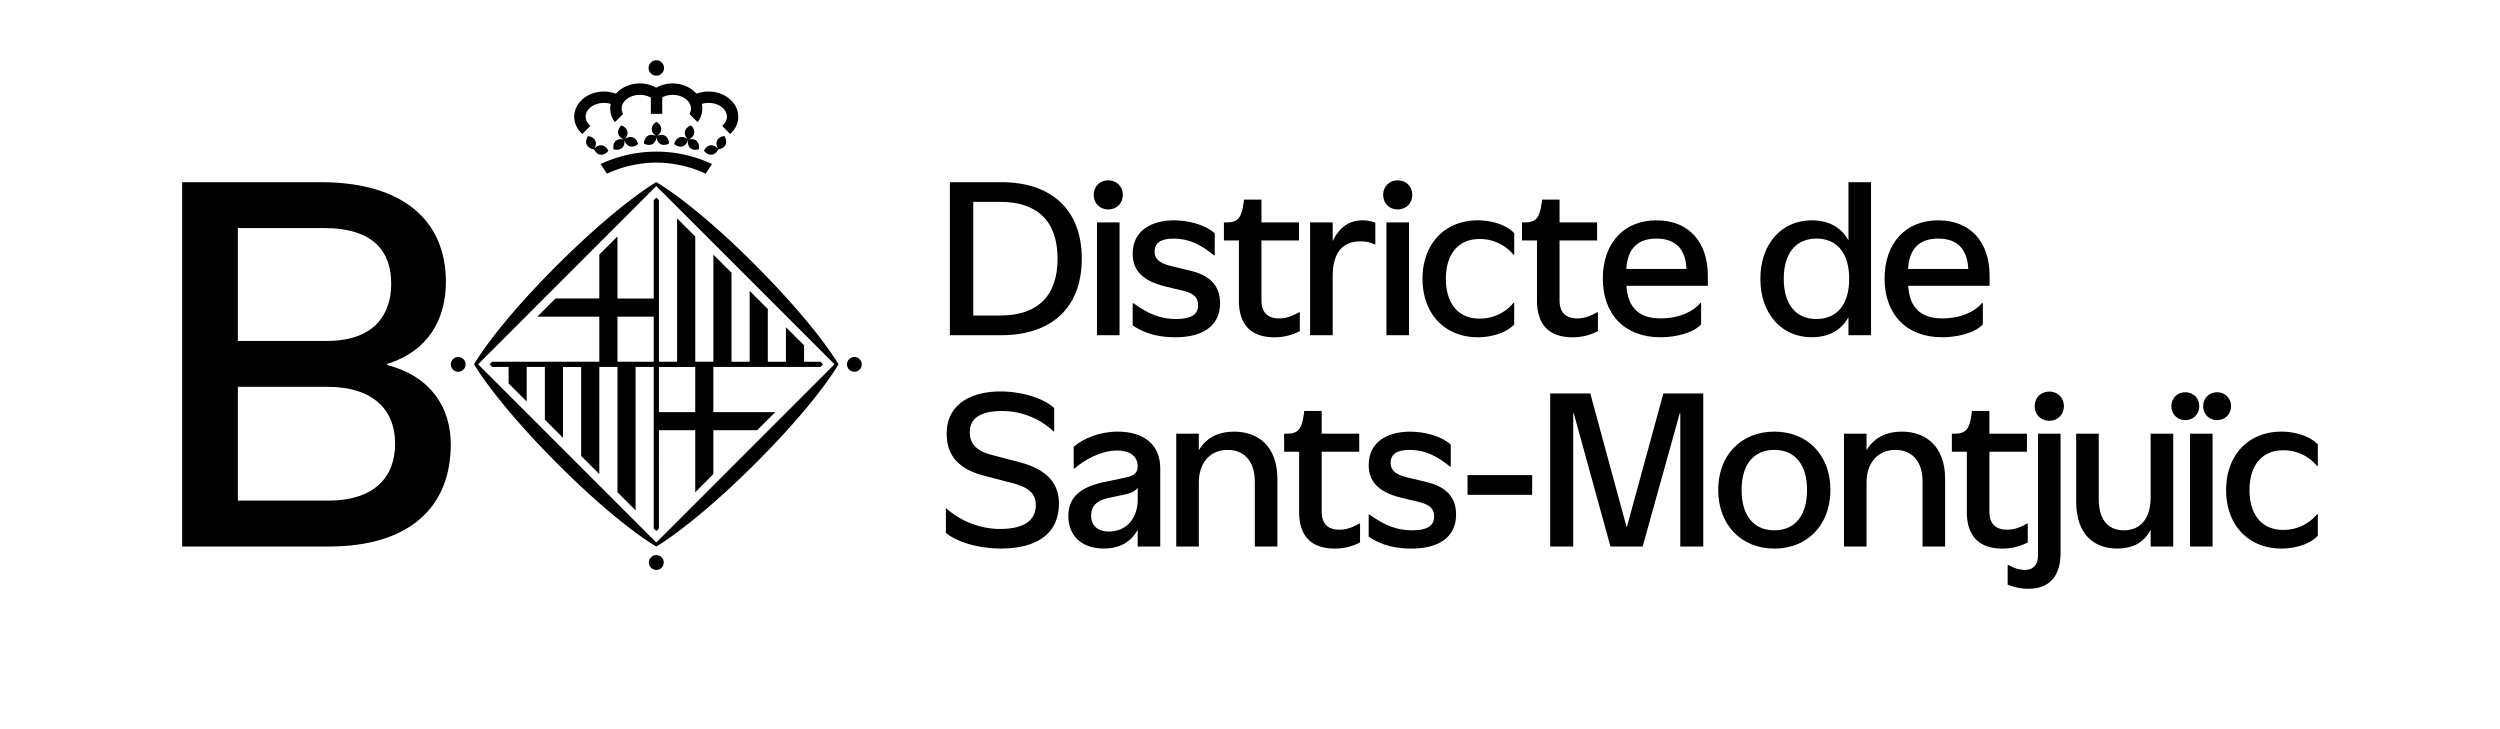 <svg id="Capa_1" data-name="Capa 1" xmlns="http://www.w3.org/2000/svg" viewBox="0 0 3705.31 1080"><path d="M1407.84,270h76.31c71.76,0,119.19,38.61,119.19,113.41s-47.43,113.41-119.19,113.41h-76.31Zm74.79,197.63c54.43,0,84.83-28.28,84.83-84.22s-30.4-84.22-84.83-84.22H1442.5V467.64Z"/><path d="M1621,288.86c0-12.47,9.12-21.59,21.58-21.59s21.59,9.12,21.59,21.59-9.12,21.59-21.59,21.59S1621,301.33,1621,288.86Zm4.86,40.74h33.45V496.83h-33.45Z"/><path d="M1678.73,482.23V449.4h1.07c24.17,17.33,42.11,23.41,63.39,23.41s32.53-6.08,32.53-20.37c0-8.82-3.34-17-21.28-21.29l-27.67-6.68c-37.09-9-48-27.06-48-48.35,0-35.57,29.5-49.56,61.42-49.56,22.5,0,46.52,7,60.2,19.16v32.83h-.91c-20.68-17-38.61-24.93-59.9-24.93-18.85,0-28.27,6.08-28.27,19.16,0,9.12,4.56,16.72,23.41,21.28l30.1,7.3c27.06,6.54,43.48,20.67,43.48,48.34,0,35-28.28,50.17-66,50.17C1723.12,499.87,1699.71,496.83,1678.73,482.23Z"/><path d="M1836.22,445.44V356.36H1814V329.6h4.26c16.11,0,21.89-6.38,24.93-29.19l.61-4.56h25.84V329.6h55.64v26.76h-55.64v88.48c0,20.37,11.25,27.06,26.3,27.06,9.12,0,17.79-2.44,29.49-9.12h1.07v28a80.54,80.54,0,0,1-37.86,9.12C1859,499.87,1836.22,485.88,1836.22,445.44Z"/><path d="M1941.72,329.6h33.45v26.91h.61c11.1-23.11,27.67-29.95,43.78-29.95a51.72,51.72,0,0,1,18.85,3.5v32.08h-1.21a48.87,48.87,0,0,0-21-4.41c-24.18,0-41,14.29-41,51.84v87.26h-33.45Z"/><path d="M2050,288.86c0-12.47,9.12-21.59,21.59-21.59s21.59,9.12,21.59,21.59-9.13,21.59-21.59,21.59S2050,301.33,2050,288.86Zm4.87,40.74h33.44V496.83h-33.44Z"/><path d="M2108.34,413.22c0-52,33.14-86.66,82.09-86.66,18.85,0,42.26,6.08,53.82,19.16v31.62H2243a64.48,64.48,0,0,0-49.86-23.11c-33.45,0-50.17,24.32-50.17,59s16.72,59,50.17,59A64.48,64.48,0,0,0,2243,449.09h1.22v31.62c-11.56,13.08-35,19.16-53.82,19.16C2141.48,499.87,2108.34,465.21,2108.34,413.22Z"/><path d="M2278,445.44V356.36h-22.2V329.6h4.26c16.12,0,21.89-6.38,24.93-29.19l.61-4.56h25.84V329.6h55.65v26.76h-55.65v88.48c0,20.37,11.25,27.06,26.3,27.06,9.13,0,17.79-2.44,29.5-9.12h1.06v28a80.49,80.49,0,0,1-37.85,9.12C2300.79,499.87,2278,485.88,2278,445.44Z"/><path d="M2375.58,412.91c0-51.69,30.41-86.35,79.36-86.35,49.25,0,76.31,33.45,76.31,82.1v14.89h-120.7c2.13,32.23,18.39,48.35,50.47,48.35,28.28,0,49.26-10.64,59-22.81h1.22v31.62c-11.55,13.08-38.61,19.16-60.2,19.16C2406.9,499.87,2375.58,464.9,2375.58,412.91Zm124.05-14.29c-1.52-29.95-16.41-45-44.69-45-27.82,0-42.87,15.05-44.54,45Z"/><path d="M2609.08,413.22c0-52,31.62-86.66,76-86.66,25.39,0,43.63,10.34,54.12,29h.46V270h33.45V496.83h-33.45v-26h-.46c-10.33,18.55-28.73,29-54.12,29C2640.7,499.87,2609.08,465.21,2609.08,413.22Zm131.65,0c0-37.71-17.78-59.6-48.49-59.6s-48.5,21.89-48.5,59.6,17.79,59.59,48.5,59.59S2740.73,450.92,2740.73,413.22Z"/><path d="M2793.18,412.91c0-51.69,30.4-86.35,79.35-86.35,49.26,0,76.32,33.45,76.32,82.1v14.89H2828.14c2.13,32.23,18.4,48.35,50.47,48.35,28.28,0,49.26-10.64,59-22.81h1.21v31.62c-11.55,13.08-38.61,19.16-60.2,19.16C2824.49,499.87,2793.18,464.9,2793.18,412.91Zm124.05-14.29c-1.52-29.95-16.42-45-44.7-45-27.82,0-42.87,15.05-44.54,45Z"/><path d="M1401.91,789.92V753.59h.76c17.48,15.81,46.52,30.4,79.51,30.4,34.51,0,53-12.16,53-35.11,0-14.6-6.53-25.54-34.51-32.84l-43-11.25c-39.52-10.34-54.57-32.23-54.57-62,0-44.39,37.09-62.63,80-62.63,27.21,0,61.42,8.21,79.36,24.63v34.81h-.76a111.29,111.29,0,0,0-76.47-30.4c-31.47,0-47.89,10.33-47.89,31.46,0,14.3,7.45,26.91,30.41,33L1510.91,685c32.84,8.66,58.53,25.54,58.53,61,0,45.6-33.14,67-86.65,67C1451.47,813,1419.54,803.91,1401.91,789.92Z"/><path d="M1583.42,764.69c0-30.1,21.13-43.63,54.12-50.48l30.71-6.38c13.68-2.89,17.94-7.91,17.94-16.72,0-15.21-11.86-23.41-30.41-23.41-22,0-45.91,11.7-63.54,26.9h-.92V662.22c14-12.31,38.31-22.5,65.37-22.5,35.58,0,62.94,16.73,62.94,54.43V810h-33.44V786.27h-.61C1673.57,807.4,1653.8,813,1636,813,1602.27,813,1583.42,793.27,1583.42,764.69ZM1686.19,741V723.64h-.61c-3.5,4.56-10.49,7.75-19.77,9.58l-22.8,4.71c-19.15,4-25.84,13.68-25.84,26.15,0,14.59,9.12,23.71,26.6,23.71C1669.46,787.79,1686.19,768,1686.19,741Z"/><path d="M1743.34,642.76h33.45v23.72h.6c11.71-19.76,31.47-26.76,51.69-26.76,36.18,0,64.16,22.35,64.16,69.93V810h-33.45V713.45c0-29.49-15.66-46.67-40.29-46.67-25.69,0-42.71,18.85-42.71,48.5V810h-33.45Z"/><path d="M1925.46,758.6V669.52h-22.2V642.76h4.26c16.12,0,21.89-6.38,24.93-29.19l.61-4.56h25.85v33.75h55.64v26.76h-55.64V758c0,20.37,11.24,27.06,26.3,27.06,9.12,0,17.78-2.44,29.49-9.12h1.06v28a80.49,80.49,0,0,1-37.85,9.12C1948.26,813,1925.46,799,1925.46,758.6Z"/><path d="M2028.53,795.39V762.56h1.06C2053.76,779.89,2071.7,786,2093,786s32.54-6.08,32.54-20.37c0-8.82-3.35-17-21.29-21.29l-27.66-6.68c-37.1-9-48-27.06-48-48.35,0-35.57,29.49-49.56,61.41-49.56,22.5,0,46.52,7,60.21,19.16v32.83h-.92c-20.67-17-38.61-24.93-59.89-24.93-18.85,0-28.28,6.08-28.28,19.16,0,9.12,4.56,16.72,23.41,21.28l30.1,7.3c27.06,6.54,43.48,20.67,43.48,48.34,0,35-28.28,50.17-66,50.17C2072.92,813,2049.51,810,2028.53,795.39Z"/><path d="M2175.07,704.18h95.78v29.19h-95.78Z"/><path d="M2297.6,583.17H2357L2410.7,780.8h.61l54-197.63h59.14V810h-34.06V612.36h-.76l-55,197.63h-47.73l-54.43-197.63h-.76V810H2297.6Z"/><path d="M2546.6,726.07c0-51.69,34.21-86.35,83.16-86.35s83.16,34.66,83.16,86.35c0,52-34.21,87-83.16,87S2546.6,778.06,2546.6,726.07Zm131.66,0c0-37.4-17.79-59.29-48.5-59.29s-48.5,21.89-48.5,59.29c0,38,17.79,59.9,48.5,59.9S2678.26,764.08,2678.26,726.07Z"/><path d="M2733,642.76h33.44v23.72h.61c11.71-19.76,31.47-26.76,51.69-26.76,36.18,0,64.15,22.35,64.15,69.93V810h-33.44V713.45c0-29.49-15.66-46.67-40.29-46.67-25.69,0-42.72,18.85-42.72,48.5V810H2733Z"/><path d="M2915.09,758.6V669.52H2892.9V642.76h4.26c16.11,0,21.89-6.38,24.93-29.19l.61-4.56h25.84v33.75h55.64v26.76h-55.64V758c0,20.37,11.25,27.06,26.3,27.06,9.12,0,17.79-2.44,29.49-9.12h1.07v28a80.54,80.54,0,0,1-37.86,9.12C2937.9,813,2915.09,799,2915.09,758.6Z"/><path d="M2975.6,866.54V837.35h1.06c9.27,5.17,17.18,7.3,24.17,7.3,11.25,0,19.76-5.78,19.76-21.89v-180H3054V819.11c0,39.83-21,53.51-48,53.51A79.21,79.21,0,0,1,2975.6,866.54ZM3015.73,602c0-12.46,9.12-21.59,21.59-21.59s21.59,9.13,21.59,21.59-9.13,21.59-21.59,21.59S3015.73,614.49,3015.73,602Z"/><path d="M3077.15,743.1V642.76h33.44V739.3c0,29.49,12.62,46.67,37.25,46.67,25.69,0,39.67-18.85,39.67-48.5V642.76H3221V810h-33.45V786.27h-.6C3176.11,806,3158.48,813,3138.26,813,3102.08,813,3077.15,790.68,3077.15,743.1Z"/><path d="M3218.22,602c0-11.86,8.81-20.67,20.67-20.67s20.68,8.81,20.68,20.67-8.82,20.68-20.68,20.68S3218.22,613.88,3218.22,602Zm27.66,40.74h33.45V810h-33.45ZM3265.34,602c0-11.86,8.82-20.67,20.68-20.67s20.67,8.81,20.67,20.67-8.81,20.68-20.67,20.68S3265.34,613.88,3265.34,602Z"/><path d="M3299.4,726.38c0-52,33.14-86.66,82.09-86.66,18.85,0,42.26,6.08,53.81,19.16V690.5h-1.21a64.49,64.49,0,0,0-49.87-23.11c-33.44,0-50.16,24.32-50.16,59s16.72,59,50.16,59a64.49,64.49,0,0,0,49.87-23.11h1.21v31.62c-11.55,13.08-35,19.16-53.81,19.16C3332.54,813,3299.4,778.37,3299.4,726.38Z"/><path d="M270,270H474.87c124.5,0,186,58.63,186,147.67,0,54.65-25.33,102.43-86.86,121.61v1.81c65.51,17,94.1,64.06,94.1,117.63,0,91.21-59.36,151.29-181,151.29H270ZM485,505.26c68,0,94.83-37.64,94.83-84.69S554.49,338,479.93,338H352.53V505.26ZM485.72,742c70.94,0,99.9-36.2,99.9-84.7s-31.13-84-100.62-84H352.53V742Z"/><g id="Rodo"><path d="M1007.33,203.55c-4,1.3-6.84,5.09-8,10,3.87,3.23,8.3,4.67,12.42,3.32,4-1.24,6.76-5.06,8-9.9h0c-.85,4.86.19,9.48,3.33,12.35s7.79,3.37,12.6,2c.91-5-.14-9.59-3.3-12.49s-7.74-3.29-12.57-1.88c4.81-1.8,8.11-5,9-9.08s-.89-8.41-4.54-12c-4.75,1.72-8.2,4.9-9.11,9s1,8.44,4.57,12c-3.81-3.29-8.31-4.67-12.33-3.35m68.11,10.75c1.75-3.91.8-8.47-2.06-12.66-5,.73-9,3.1-10.73,7s-.85,8.41,2,12.66c5-.68,9-3.12,10.74-7m-10.74,7c-3.06-4-7.22-6.33-11.44-5.88s-7.68,3.52-9.92,8.07c3.12,4,7.17,6.16,11.37,5.8s7.79-3.46,10-8m-92,582.81L708.63,539.93,972.69,275.77,1236.85,539.9Zm145.56-412.48C1026.5,299.9,973.19,270.23,973,270.18l-.35-.17-.41.17c0,.05-54.89,31.33-147.84,124.18-91.75,91.82-121.53,145.15-121.53,145.15l-.24.42.24.39s31.37,55,124.26,147.93C918.92,780,972.25,809.71,972.25,809.71l.44.28.46-.28s54.94-31.33,147.8-124.19c91.76-91.85,121.57-145.14,121.6-145.26l.21-.36-.21-.37c0-.08-31.38-54.95-124.3-147.9M679.14,529.13A10.93,10.93,0,1,0,690.05,540a10.93,10.93,0,0,0-10.91-10.88M972.74,822.7a11,11,0,1,0,11,11,11,11,0,0,0-11-11m293.55-293.57A10.93,10.93,0,1,0,1277.22,540a10.93,10.93,0,0,0-10.93-10.88M875.08,186.54c-4.39-3.63-7.05-8.44-7.05-13.64,0-11.25,12.1-20.36,27.07-20.36A35.19,35.19,0,0,1,905.16,154a32.1,32.1,0,0,0-.74,6.95,33.4,33.4,0,0,0,7,20.16l12.13-12.23a16,16,0,0,1-2.17-7.93c0-11.28,12.1-20.34,27-20.34a33.4,33.4,0,0,1,16.24,4v24.16h16.9V144.27a32.79,32.79,0,0,1,15.57-3.66c14.89,0,27,9.06,27,20.34a15.52,15.52,0,0,1-2.19,7.93L1034,181.11a33.34,33.34,0,0,0,6.9-20.16,34.07,34.07,0,0,0-.71-6.95,35.09,35.09,0,0,1,10.09-1.46c14.94,0,27.08,9.11,27.08,20.36,0,5.2-2.67,10-7.1,13.64l11.92,12c7.5-6.66,12-15.69,12-25.59,0-20.59-19.66-37.26-44-37.26a51,51,0,0,0-17.88,3.2c-7.9-9.16-20.87-15.18-35.38-15.18a49.37,49.37,0,0,0-24.32,6.24,49.44,49.44,0,0,0-24.33-6.24c-14.51,0-27.37,6-35.42,15.18a50.57,50.57,0,0,0-17.84-3.2c-24.26,0-43.94,16.67-43.94,37.26,0,9.9,4.54,18.93,12,25.59Zm15.16,42.75c4.21.36,8.32-1.78,11.41-5.8-2.18-4.55-5.72-7.62-10-8.07s-8.26,1.86-11.32,5.88c2.16,4.53,5.69,7.59,9.88,8m70-28c-3.71,2.19-5.63,6.41-5.84,11.44,4.45,2.39,9.12,2.79,12.83.68S972.9,207,973,202h0c.15,5,2.15,9.28,5.79,11.39s8.33,1.71,12.76-.68c-.18-5-2.12-9.25-5.85-11.44s-8.25-1.75-12.7.7c4.27-2.67,7-6.47,7-10.71s-2.71-8-7-10.69c-4.31,2.67-7,6.47-7,10.69s2.69,8,7,10.71c-4.49-2.45-9.11-2.81-12.74-.7m12.57-89.07a11.43,11.43,0,1,0-11.51-11.42,11.41,11.41,0,0,0,11.51,11.42m-90.47,96.46c-1.75-3.9-5.75-6.27-10.73-7-2.87,4.19-3.85,8.75-2.08,12.66s5.79,6.32,10.8,7c2.75-4.25,3.75-8.8,2-12.66m30.23.17c-3.16,2.9-4.11,7.46-3.26,12.49,4.8,1.35,9.5.79,12.65-2s4.19-7.49,3.24-12.35c1.28,4.84,4,8.66,8.14,9.9s8.49-.09,12.27-3.32c-1.15-4.87-3.92-8.66-8-10s-8.41.06-12.2,3.27c3.57-3.46,5.37-7.77,4.48-11.9s-4.27-7.31-9-9c-3.63,3.55-5.4,7.85-4.6,12s4.36,7.28,9,9.08c-4.79-1.44-9.4-.9-12.63,1.88M972.69,241a176.14,176.14,0,0,1,73.24,16.39l9.41-14.28a194.56,194.56,0,0,0-165.16.05l9.46,14.23A176.37,176.37,0,0,1,972.69,241m3.92,302.93h53.81V610.8H976.61Zm-7.71-7.76H915.16V469.31H968.9Zm0-93.73H915.16v-92l-26.93,26.85V442.4H823.31l-26.95,26.91h91.87v66.82H729.51L725.68,540l3.82,3.88h24.3v24.36l26.86,26.85V543.89h26.89V622l26.9,26.94v-105h26.92V675.76l26.9,26.86V543.89h26.89V729.5L942,756.42V543.89H968.9V783.25l3.84,3.79,3.87-3.79V637.63h53.81v92l26.86-27v-65h64.94l26.86-26.83h-91.8V543.89H1215.9l3.95-4-3.78-3.77h-24.33V511.8l-26.92-26.88v51.21H1138V458l-26.9-26.85v105h-26.92V404.29l-26.86-26.91V536.13h-26.86V350.53l-26.9-26.86V536.13H976.61V296.75l-3.77-3.88-3.94,3.94Z"/></g></svg>